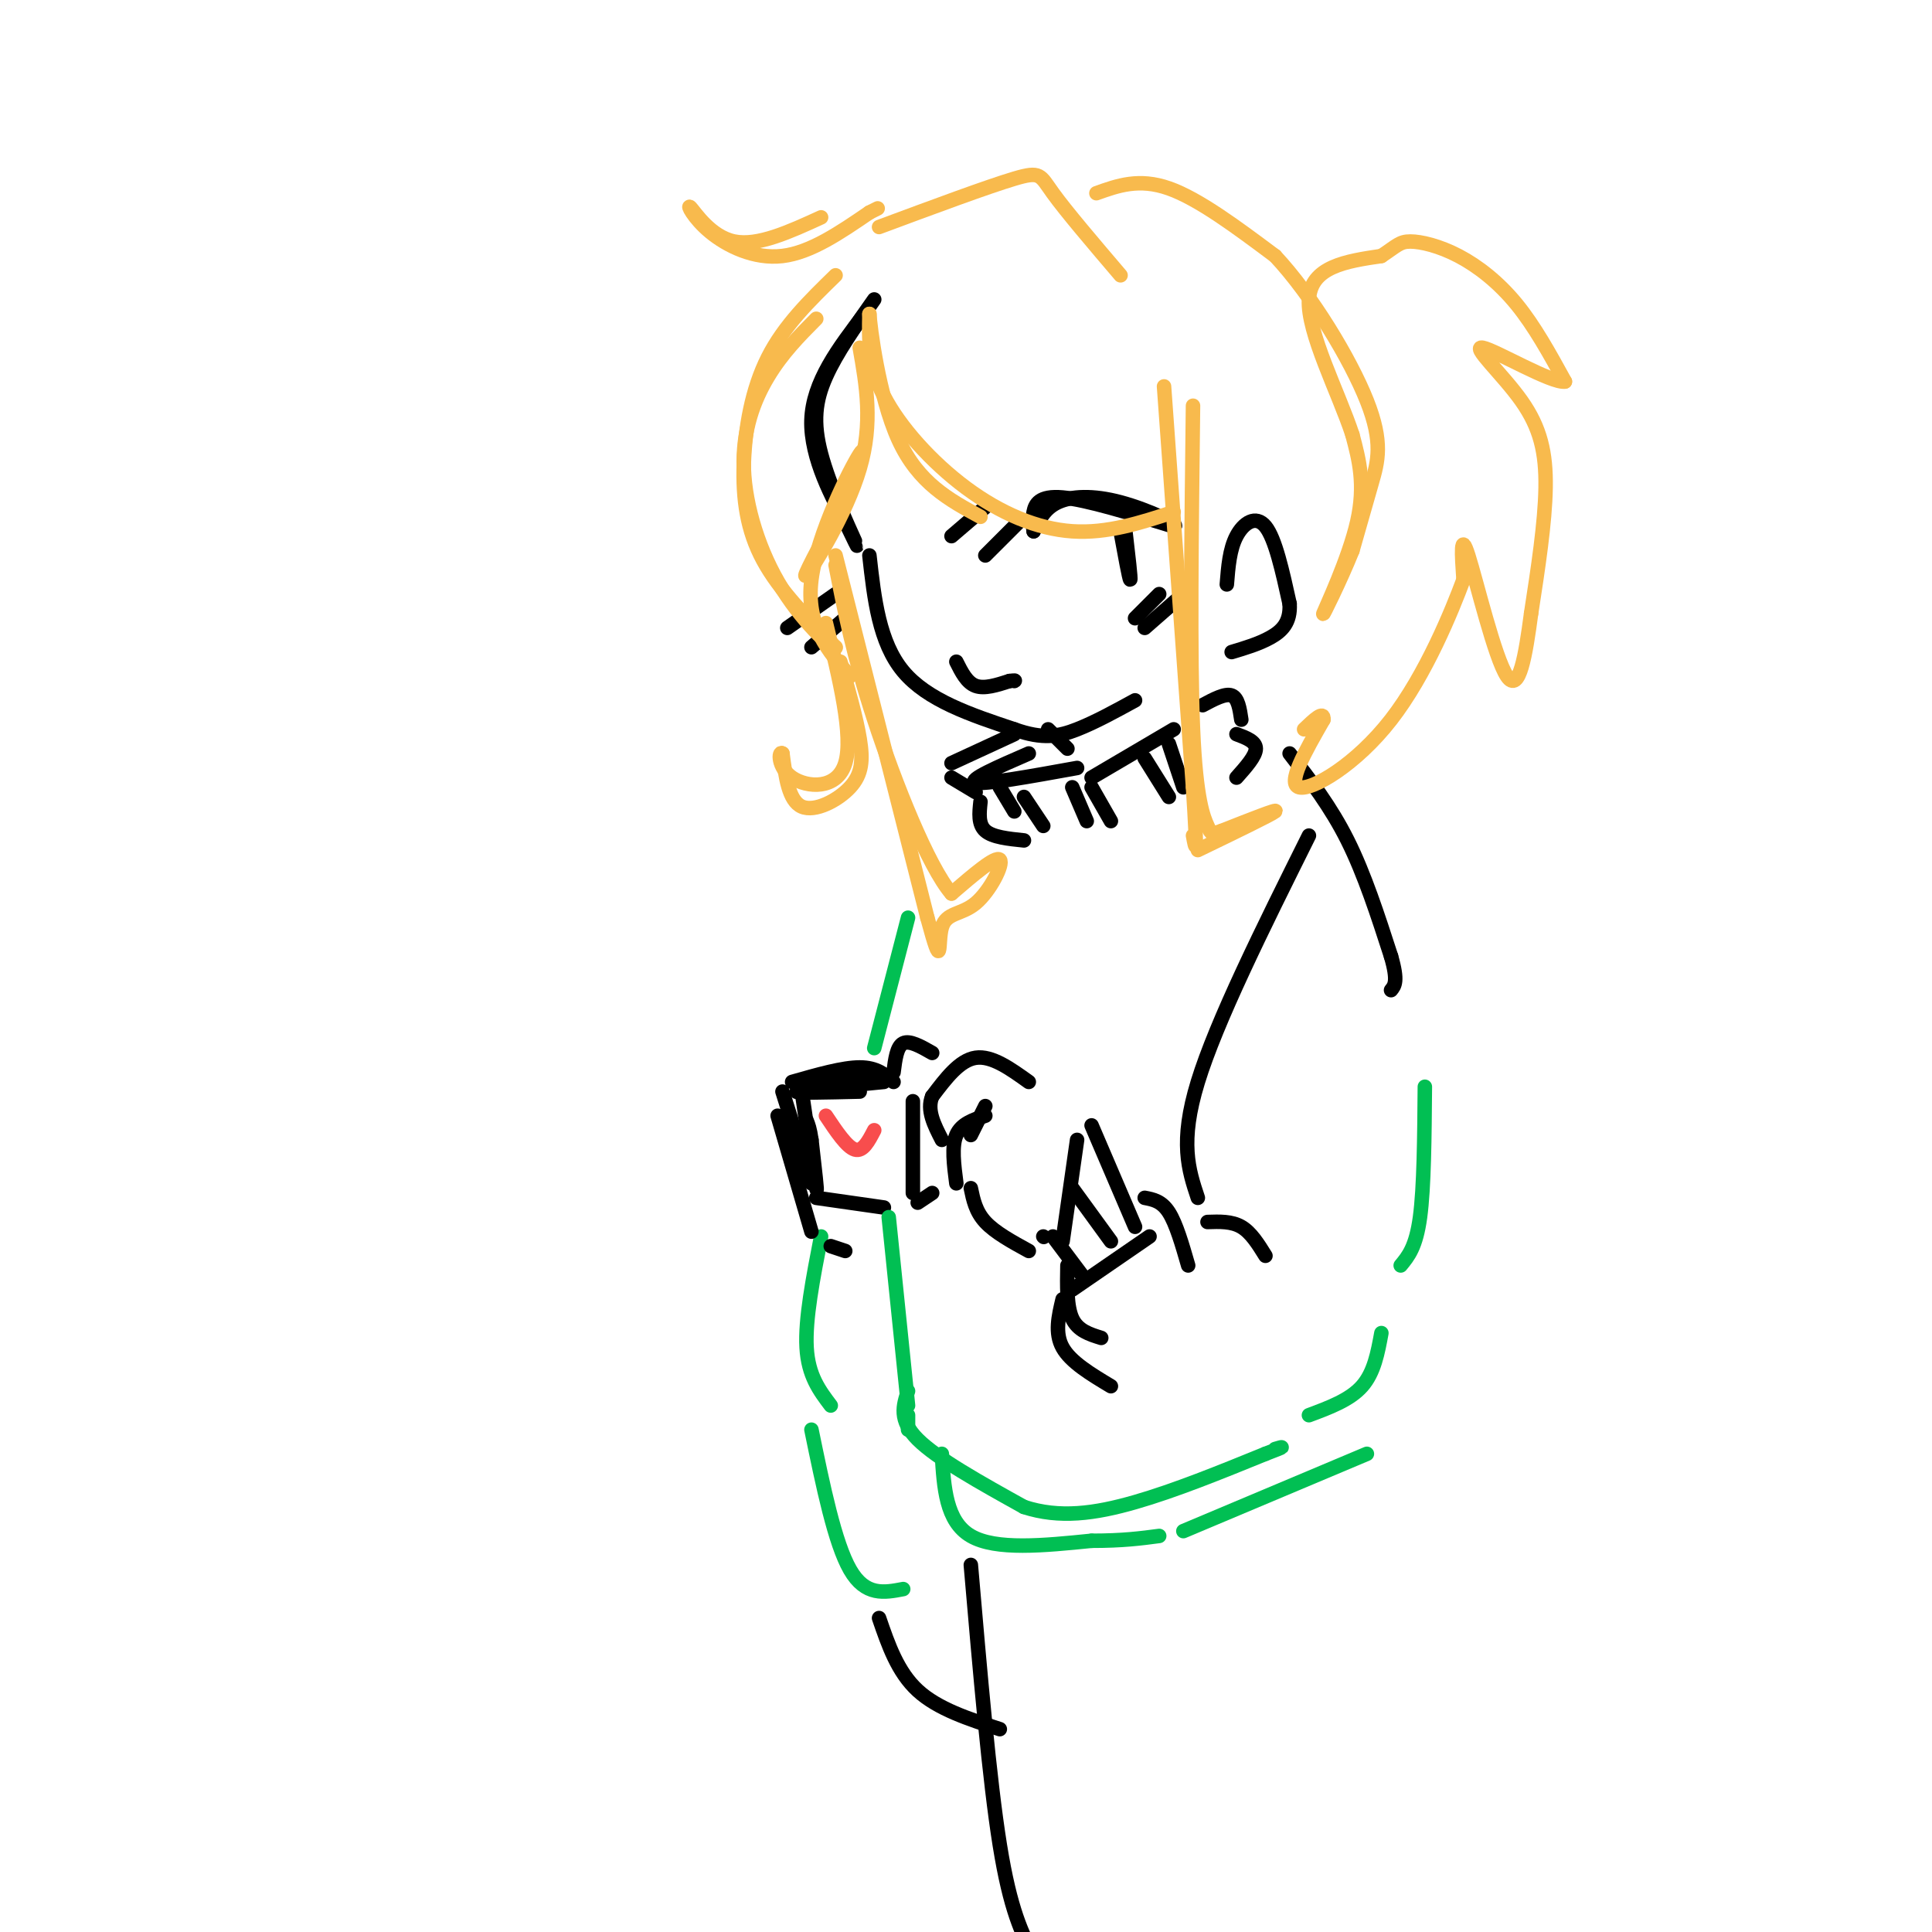 <svg viewBox='0 0 400 400' version='1.1' xmlns='http://www.w3.org/2000/svg' xmlns:xlink='http://www.w3.org/1999/xlink'><g fill='none' stroke='rgb(0,0,0)' stroke-width='3' stroke-linecap='round' stroke-linejoin='round'><path d='M181,62c-3.893,5.512 -7.786,11.024 -10,16c-2.214,4.976 -2.750,9.417 -1,16c1.750,6.583 5.786,15.310 7,18c1.214,2.690 -0.393,-0.655 -2,-4'/><path d='M175,108c-2.356,-4.311 -7.244,-13.089 -7,-21c0.244,-7.911 5.622,-14.956 11,-22'/><path d='M180,115c1.000,9.000 2.000,18.000 7,24c5.000,6.000 14.000,9.000 23,12'/><path d='M210,151c5.933,2.133 9.267,1.467 13,0c3.733,-1.467 7.867,-3.733 12,-6'/><path d='M254,121c0.289,-3.644 0.578,-7.289 2,-10c1.422,-2.711 3.978,-4.489 6,-2c2.022,2.489 3.511,9.244 5,16'/><path d='M267,125c0.244,3.911 -1.644,5.689 -4,7c-2.356,1.311 -5.178,2.156 -8,3'/><path d='M214,110c-0.156,-1.222 -0.311,-2.444 0,-4c0.311,-1.556 1.089,-3.444 6,-3c4.911,0.444 13.956,3.222 23,6'/><path d='M243,109c1.786,-0.131 -5.250,-3.458 -11,-5c-5.750,-1.542 -10.214,-1.298 -13,0c-2.786,1.298 -3.893,3.649 -5,6'/><path d='M233,110c0.583,5.000 1.167,10.000 1,10c-0.167,0.000 -1.083,-5.000 -2,-10'/><path d='M235,128c0.000,0.000 5.000,-5.000 5,-5'/><path d='M237,130c0.000,0.000 8.000,-7.000 8,-7'/><path d='M197,111c0.000,0.000 7.000,-6.000 7,-6'/><path d='M204,115c0.000,0.000 7.000,-7.000 7,-7'/><path d='M163,130c0.000,0.000 10.000,-7.000 10,-7'/><path d='M168,134c0.000,0.000 7.000,-6.000 7,-6'/><path d='M198,137c1.083,2.167 2.167,4.333 4,5c1.833,0.667 4.417,-0.167 7,-1'/><path d='M209,141c1.333,-0.167 1.167,-0.083 1,0'/><path d='M217,151c0.000,0.000 4.000,4.000 4,4'/><path d='M223,159c-9.667,1.750 -19.333,3.500 -21,3c-1.667,-0.500 4.667,-3.250 11,-6'/><path d='M210,152c0.000,0.000 -13.000,6.000 -13,6'/><path d='M197,161c0.000,0.000 5.000,3.000 5,3'/><path d='M203,166c-0.250,2.333 -0.500,4.667 1,6c1.500,1.333 4.750,1.667 8,2'/><path d='M226,161c0.000,0.000 17.000,-10.000 17,-10'/><path d='M249,146c2.333,-1.250 4.667,-2.500 6,-2c1.333,0.500 1.667,2.750 2,5'/><path d='M256,152c2.000,0.750 4.000,1.500 4,3c0.000,1.500 -2.000,3.750 -4,6'/><path d='M242,154c0.000,0.000 3.000,9.000 3,9'/><path d='M237,157c0.000,0.000 5.000,8.000 5,8'/><path d='M226,163c0.000,0.000 4.000,7.000 4,7'/><path d='M222,163c0.000,0.000 3.000,7.000 3,7'/><path d='M212,165c0.000,0.000 4.000,6.000 4,6'/><path d='M207,163c0.000,0.000 3.000,5.000 3,5'/><path d='M267,156c4.250,5.500 8.500,11.000 12,18c3.500,7.000 6.250,15.500 9,24'/><path d='M288,198c1.500,5.167 0.750,6.083 0,7'/><path d='M213,224c-3.833,-2.750 -7.667,-5.500 -11,-5c-3.333,0.500 -6.167,4.250 -9,8'/><path d='M193,227c-1.167,2.833 0.417,5.917 2,9'/><path d='M204,229c0.000,0.000 -3.000,6.000 -3,6'/><path d='M204,231c-2.500,0.833 -5.000,1.667 -6,4c-1.000,2.333 -0.500,6.167 0,10'/><path d='M193,218c-2.333,-1.333 -4.667,-2.667 -6,-2c-1.333,0.667 -1.667,3.333 -2,6'/><path d='M183,224c-8.583,0.833 -17.167,1.667 -18,2c-0.833,0.333 6.083,0.167 13,0'/><path d='M162,226c0.000,0.000 6.000,19.000 6,19'/><path d='M169,248c0.000,0.000 14.000,2.000 14,2'/><path d='M189,228c0.000,0.000 0.000,19.000 0,19'/><path d='M190,249c0.000,0.000 3.000,-2.000 3,-2'/><path d='M201,246c0.500,2.417 1.000,4.833 3,7c2.000,2.167 5.500,4.083 9,6'/><path d='M216,256c0.000,0.000 0.100,0.100 0.1,0.1'/><path d='M223,236c0.000,0.000 -3.000,21.000 -3,21'/><path d='M226,233c0.000,0.000 9.000,21.000 9,21'/><path d='M238,256c0.000,0.000 -16.000,11.000 -16,11'/><path d='M218,256c0.000,0.000 6.000,8.000 6,8'/><path d='M222,246c0.000,0.000 8.000,11.000 8,11'/><path d='M237,248c1.750,0.333 3.500,0.667 5,3c1.500,2.333 2.750,6.667 4,11'/><path d='M221,262c-0.083,4.250 -0.167,8.500 1,11c1.167,2.500 3.583,3.250 6,4'/><path d='M220,269c-0.833,3.500 -1.667,7.000 0,10c1.667,3.000 5.833,5.500 10,8'/><path d='M250,253c2.500,-0.083 5.000,-0.167 7,1c2.000,1.167 3.500,3.583 5,6'/><path d='M271,173c-9.583,19.250 -19.167,38.500 -23,51c-3.833,12.500 -1.917,18.250 0,24'/><path d='M183,223c0.000,0.000 -13.000,1.000 -13,1'/><path d='M166,226c1.333,9.167 2.667,18.333 3,20c0.333,1.667 -0.333,-4.167 -1,-10'/><path d='M168,236c-0.333,-2.333 -0.667,-3.167 -1,-4'/></g>
<g fill='none' stroke='rgb(248,77,77)' stroke-width='3' stroke-linecap='round' stroke-linejoin='round'><path d='M171,231c2.167,3.250 4.333,6.500 6,7c1.667,0.500 2.833,-1.750 4,-4'/></g>
<g fill='none' stroke='rgb(248,186,77)' stroke-width='3' stroke-linecap='round' stroke-linejoin='round'><path d='M241,80c0.000,0.000 6.000,83.000 6,83'/><path d='M247,163c1.000,15.500 0.500,12.750 0,10'/><path d='M248,176c7.583,-3.667 15.167,-7.333 16,-8c0.833,-0.667 -5.083,1.667 -11,4'/><path d='M253,172c-2.202,0.786 -2.208,0.750 -3,-1c-0.792,-1.750 -2.369,-5.214 -3,-20c-0.631,-14.786 -0.315,-40.893 0,-67'/><path d='M243,106c-6.875,2.244 -13.750,4.488 -21,4c-7.250,-0.488 -14.875,-3.708 -22,-9c-7.125,-5.292 -13.750,-12.655 -17,-19c-3.250,-6.345 -3.125,-11.673 -3,-17'/><path d='M180,65c0.111,2.422 1.889,16.978 6,26c4.111,9.022 10.556,12.511 17,16'/><path d='M173,57c-5.321,5.185 -10.643,10.369 -14,17c-3.357,6.631 -4.750,14.708 -5,22c-0.250,7.292 0.643,13.798 4,20c3.357,6.202 9.179,12.101 15,18'/><path d='M173,134c0.362,1.317 -6.233,-4.389 -11,-12c-4.767,-7.611 -7.707,-17.126 -8,-25c-0.293,-7.874 2.059,-14.107 5,-19c2.941,-4.893 6.470,-8.447 10,-12'/><path d='M178,72c1.378,7.800 2.756,15.600 0,25c-2.756,9.400 -9.644,20.400 -11,22c-1.356,1.600 2.822,-6.200 7,-14'/><path d='M174,105c2.679,-5.964 5.875,-13.875 4,-11c-1.875,2.875 -8.821,16.536 -10,26c-1.179,9.464 3.411,14.732 8,20'/><path d='M174,137c1.643,5.815 3.286,11.631 4,16c0.714,4.369 0.500,7.292 -2,10c-2.500,2.708 -7.286,5.202 -10,4c-2.714,-1.202 -3.357,-6.101 -4,-11'/><path d='M162,156c-0.869,-0.738 -1.042,2.917 2,5c3.042,2.083 9.298,2.595 11,-3c1.702,-5.595 -1.149,-17.298 -4,-29'/><path d='M173,115c0.000,0.000 19.000,75.000 19,75'/><path d='M192,190c3.306,12.193 2.072,5.175 3,2c0.928,-3.175 4.019,-2.509 7,-5c2.981,-2.491 5.852,-8.140 5,-9c-0.852,-0.860 -5.426,3.070 -10,7'/><path d='M197,185c-4.756,-5.489 -11.644,-22.711 -16,-36c-4.356,-13.289 -6.178,-22.644 -8,-32'/><path d='M170,45c-6.558,3.003 -13.116,6.006 -18,5c-4.884,-1.006 -8.093,-6.022 -9,-7c-0.907,-0.978 0.486,2.083 4,5c3.514,2.917 9.147,5.691 15,5c5.853,-0.691 11.927,-4.845 18,-9'/><path d='M180,44c3.000,-1.500 1.500,-0.750 0,0'/><path d='M182,47c11.244,-4.178 22.489,-8.356 28,-10c5.511,-1.644 5.289,-0.756 8,3c2.711,3.756 8.356,10.378 14,17'/><path d='M227,40c4.417,-1.583 8.833,-3.167 15,-1c6.167,2.167 14.083,8.083 22,14'/><path d='M264,53c7.595,8.107 15.583,21.375 19,30c3.417,8.625 2.262,12.607 1,17c-1.262,4.393 -2.631,9.196 -4,14'/><path d='M280,114c-2.405,6.024 -6.417,14.083 -6,13c0.417,-1.083 5.262,-11.310 7,-19c1.738,-7.690 0.369,-12.845 -1,-18'/><path d='M280,90c-2.822,-8.622 -9.378,-21.178 -9,-28c0.378,-6.822 7.689,-7.911 15,-9'/><path d='M286,53c3.233,-2.145 3.815,-3.008 6,-3c2.185,0.008 5.973,0.887 10,3c4.027,2.113 8.293,5.461 12,10c3.707,4.539 6.853,10.270 10,16'/><path d='M324,79c-2.699,0.427 -14.445,-6.504 -17,-7c-2.555,-0.496 4.081,5.443 8,11c3.919,5.557 5.120,10.730 5,18c-0.120,7.270 -1.560,16.635 -3,26'/><path d='M317,127c-1.131,8.512 -2.458,16.792 -5,13c-2.542,-3.792 -6.298,-19.655 -8,-25c-1.702,-5.345 -1.351,-0.173 -1,5'/><path d='M303,120c-2.357,6.333 -7.750,19.667 -15,29c-7.250,9.333 -16.357,14.667 -19,14c-2.643,-0.667 1.179,-7.333 5,-14'/><path d='M274,149c0.167,-2.000 -1.917,0.000 -4,2'/></g>
<g fill='none' stroke='rgb(1,191,83)' stroke-width='3' stroke-linecap='round' stroke-linejoin='round'><path d='M188,190c0.000,0.000 -7.000,27.000 -7,27'/><path d='M170,256c-1.667,8.583 -3.333,17.167 -3,23c0.333,5.833 2.667,8.917 5,12'/><path d='M184,252c0.000,0.000 4.000,39.000 4,39'/><path d='M188,293c0.000,0.000 0.000,3.000 0,3'/><path d='M188,288c-1.000,3.000 -2.000,6.000 2,10c4.000,4.000 13.000,9.000 22,14'/><path d='M212,312c7.333,2.400 14.667,1.400 23,-1c8.333,-2.400 17.667,-6.200 27,-10'/><path d='M262,301c4.833,-1.833 3.417,-1.417 2,-1'/><path d='M295,225c-0.083,10.417 -0.167,20.833 -1,27c-0.833,6.167 -2.417,8.083 -4,10'/><path d='M286,276c-0.750,4.083 -1.500,8.167 -4,11c-2.500,2.833 -6.750,4.417 -11,6'/><path d='M195,301c0.417,7.000 0.833,14.000 6,17c5.167,3.000 15.083,2.000 25,1'/><path d='M226,319c6.500,0.000 10.250,-0.500 14,-1'/><path d='M245,317c0.000,0.000 38.000,-16.000 38,-16'/><path d='M168,296c2.417,11.750 4.833,23.500 8,29c3.167,5.500 7.083,4.750 11,4'/></g>
<g fill='none' stroke='rgb(0,0,0)' stroke-width='3' stroke-linecap='round' stroke-linejoin='round'><path d='M182,335c1.917,5.583 3.833,11.167 8,15c4.167,3.833 10.583,5.917 17,8'/><path d='M201,324c1.917,22.250 3.833,44.500 6,58c2.167,13.500 4.583,18.250 7,23'/><path d='M185,224c-1.750,-1.500 -3.500,-3.000 -7,-3c-3.500,0.000 -8.750,1.500 -14,3'/><path d='M161,231c0.000,0.000 7.000,24.000 7,24'/><path d='M172,258c0.000,0.000 3.000,1.000 3,1'/></g>
</svg>